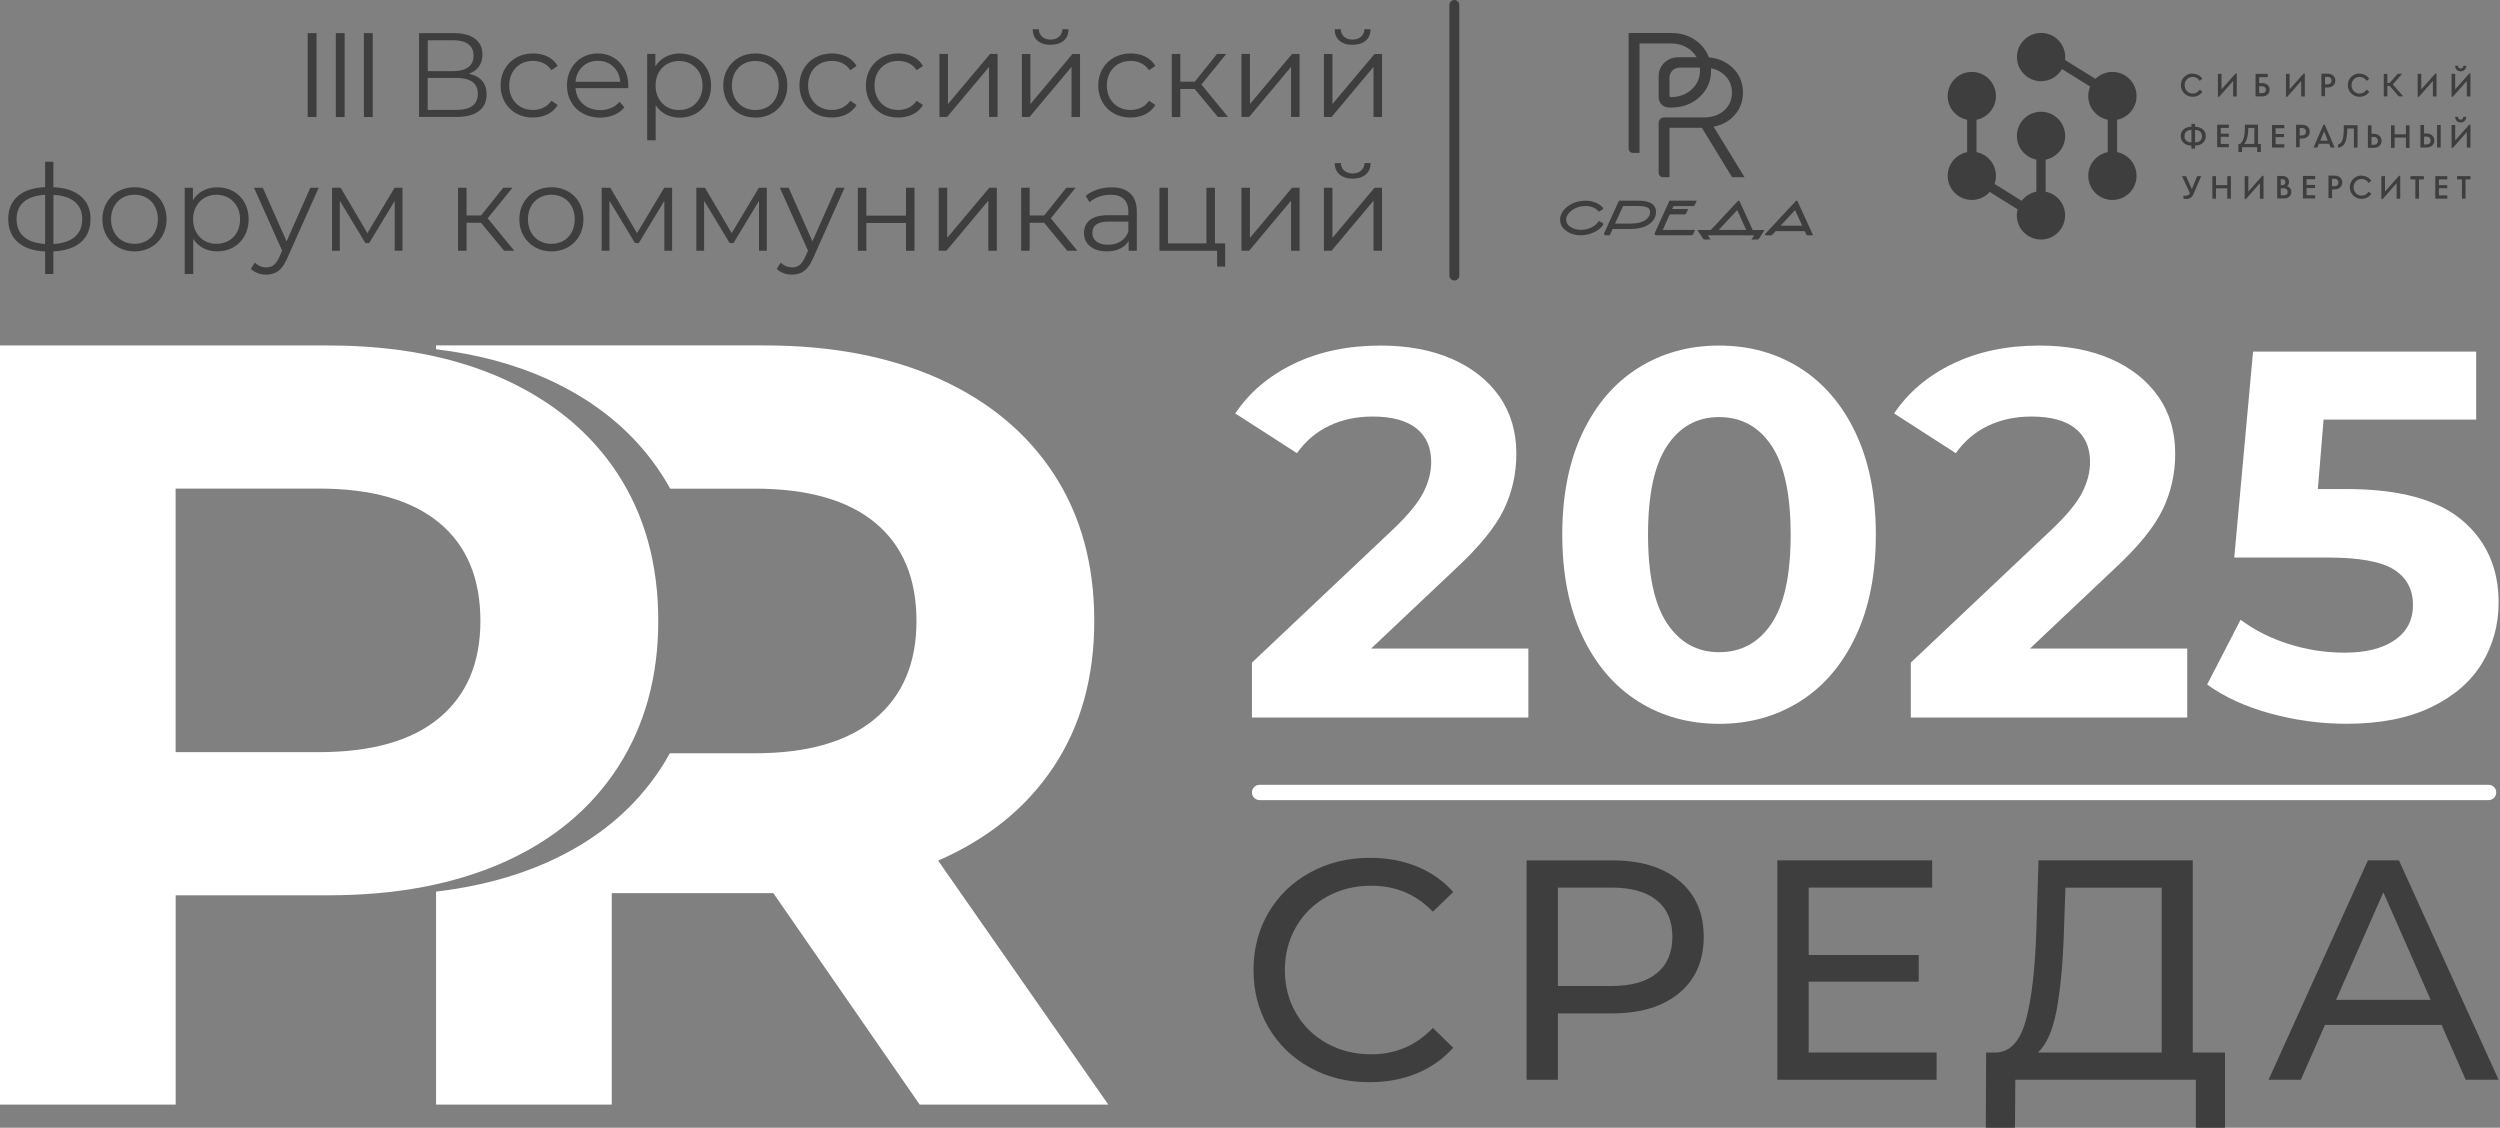 <?xml version="1.0" encoding="UTF-8"?> <svg xmlns="http://www.w3.org/2000/svg" width="552" height="249" viewBox="0 0 552 249" fill="none"><rect x="0" y="0" width="552" height="249" fill="#808080" stroke="none"/><g clip-path="url(#clip0_1_120)"><path d="M111.23 83.699C122.155 88.652 130.589 95.673 136.488 104.777C142.388 113.881 145.345 124.645 145.345 137.1C145.345 149.394 142.388 160.13 136.488 169.306C130.574 178.483 122.155 185.504 111.23 190.384C100.29 195.249 87.399 197.682 72.556 197.682H38.791V243.902H0V76.285H72.556C87.399 76.285 100.29 78.761 111.23 83.699ZM96.969 158.527C103.029 153.502 106.073 146.364 106.073 137.1C106.073 127.675 103.044 120.45 96.969 115.425C90.895 110.399 82.039 107.879 70.385 107.879H38.776V166.073H70.385C82.053 166.073 90.91 163.567 96.969 158.527Z" fill="white"></path><path d="M207.136 190.02C218.148 185.228 226.655 178.324 232.642 169.307C238.629 160.29 241.615 149.555 241.615 137.1C241.615 124.646 238.658 113.867 232.758 104.777C226.844 95.673 218.425 88.652 207.5 83.699C196.561 78.747 183.669 76.27 168.826 76.27H96.27V77.115C105.33 78.208 113.546 80.393 120.858 83.699C131.783 88.652 140.217 95.673 146.117 104.777C146.772 105.797 147.399 106.831 147.981 107.894H166.67C178.323 107.894 187.18 110.414 193.254 115.44C199.314 120.465 202.358 127.69 202.358 137.115C202.358 146.379 199.328 153.56 193.254 158.659C187.18 163.772 178.323 166.321 166.67 166.321H147.908C147.34 167.34 146.758 168.331 146.131 169.307C140.217 178.484 131.798 185.505 120.873 190.385C113.561 193.647 105.345 195.789 96.285 196.867V243.902H135.075V197.202H168.84H170.749L203.072 243.902H244.717L207.136 190.02Z" fill="white"></path><path d="M337.462 143.203V158.425H276.429V146.306L307.587 116.882C310.893 113.735 313.122 111.011 314.273 108.754C315.423 106.481 316.006 104.238 316.006 102.009C316.006 98.775 314.913 96.299 312.714 94.566C310.514 92.832 307.31 91.973 303.085 91.973C299.546 91.973 296.356 92.643 293.515 93.998C290.675 95.338 288.286 97.362 286.363 100.057L272.743 91.288C275.89 86.598 280.245 82.927 285.78 80.276C291.316 77.625 297.667 76.299 304.819 76.299C310.82 76.299 316.064 77.275 320.565 79.242C325.066 81.208 328.562 83.976 331.068 87.545C333.573 91.128 334.811 95.338 334.811 100.174C334.811 104.558 333.894 108.666 332.044 112.512C330.194 116.357 326.625 120.742 321.308 125.665L302.736 143.203H337.462Z" fill="white"></path><path d="M361.687 154.857C356.457 151.55 352.364 146.758 349.392 140.494C346.435 134.23 344.95 126.743 344.95 118.062C344.95 109.365 346.435 101.893 349.392 95.629C352.349 89.365 356.443 84.573 361.687 81.266C366.916 77.96 372.874 76.299 379.574 76.299C386.26 76.299 392.218 77.96 397.462 81.266C402.691 84.573 406.784 89.365 409.741 95.629C412.698 101.893 414.184 109.38 414.184 118.062C414.184 126.758 412.698 134.23 409.741 140.494C406.784 146.758 402.691 151.55 397.462 154.857C392.232 158.163 386.275 159.824 379.574 159.824C372.874 159.809 366.916 158.163 361.687 154.857ZM391.169 137.653C393.981 133.429 395.379 126.889 395.379 118.047C395.379 109.205 393.981 102.665 391.169 98.44C388.358 94.216 384.498 92.089 379.574 92.089C374.724 92.089 370.907 94.202 368.096 98.44C365.284 102.679 363.886 109.205 363.886 118.047C363.886 126.889 365.284 133.429 368.096 137.653C370.907 141.878 374.724 144.004 379.574 144.004C384.483 144.004 388.358 141.892 391.169 137.653Z" fill="white"></path><path d="M482.938 143.203V158.425H421.905V146.306L453.062 116.882C456.369 113.735 458.598 111.011 459.748 108.754C460.899 106.481 461.482 104.238 461.482 102.009C461.482 98.775 460.389 96.299 458.19 94.566C456.005 92.832 452.786 91.973 448.561 91.973C445.022 91.973 441.832 92.643 438.991 93.998C436.151 95.338 433.762 97.362 431.839 100.057L418.219 91.288C421.366 86.598 425.721 82.927 431.256 80.276C436.792 77.625 443.143 76.299 450.295 76.299C456.296 76.299 461.54 77.275 466.041 79.242C470.542 81.208 474.038 83.976 476.544 87.545C479.049 91.128 480.287 95.338 480.287 100.174C480.287 104.558 479.369 108.666 477.519 112.512C475.67 116.357 472.101 120.742 466.784 125.665L448.212 143.203H482.938Z" fill="white"></path><path d="M543.564 114.813C548.983 119.358 551.692 125.432 551.692 133.036C551.692 137.96 550.454 142.446 548.007 146.481C545.545 150.516 541.787 153.75 536.761 156.168C531.721 158.586 525.516 159.809 518.131 159.809C512.435 159.809 506.842 159.052 501.35 157.552C495.844 156.051 491.183 153.924 487.337 151.142L494.723 136.838C497.796 139.139 501.336 140.931 505.342 142.198C509.333 143.466 513.455 144.107 517.679 144.107C522.37 144.107 526.055 143.189 528.75 141.339C531.445 139.489 532.785 136.911 532.785 133.604C532.785 130.137 531.386 127.53 528.575 125.753C525.764 123.99 520.899 123.102 513.979 123.102H493.324L497.476 77.64H546.74V92.643H513.047L511.78 107.982H518.364C529.74 108.011 538.145 110.283 543.564 114.813Z" fill="white"></path><path d="M278.118 176.663H549.478C550.41 176.663 551.168 175.905 551.168 174.973C551.168 174.041 550.41 173.283 549.478 173.283H278.118C277.186 173.283 276.429 174.041 276.429 174.973C276.429 175.905 277.186 176.663 278.118 176.663Z" fill="white"></path><path d="M322.211 60.844V1.092C322.211 0.495 321.716 0 321.119 0C320.522 0 320.026 0.495 320.026 1.092V60.844C320.026 61.442 320.522 61.937 321.119 61.937C321.731 61.937 322.211 61.442 322.211 60.844Z" fill="#3F3E3E"></path><path d="M67.938 7.312H69.89V25.841H67.938V7.312Z" fill="#3F3E3E"></path><path d="M74.144 7.312H76.096V25.841H74.144V7.312Z" fill="#3F3E3E"></path><path d="M80.349 7.312H82.301V25.841H80.349V7.312Z" fill="#3F3E3E"></path><path d="M106.438 17.829C107.108 18.602 107.443 19.592 107.443 20.83C107.443 22.433 106.875 23.671 105.738 24.53C104.602 25.39 102.927 25.826 100.727 25.826H92.526V7.312H100.232C102.213 7.312 103.757 7.72 104.864 8.536C105.971 9.352 106.525 10.517 106.525 12.061C106.525 13.095 106.263 13.984 105.738 14.698C105.214 15.412 104.471 15.95 103.51 16.3C104.777 16.548 105.767 17.058 106.438 17.829ZM94.449 15.703H100.116C101.543 15.703 102.636 15.412 103.408 14.829C104.18 14.246 104.558 13.401 104.558 12.294C104.558 11.187 104.18 10.342 103.408 9.76C102.636 9.177 101.543 8.886 100.116 8.886H94.449V15.703ZM105.505 20.699C105.505 18.369 103.903 17.203 100.713 17.203H94.435V24.268H100.713C103.903 24.268 105.505 23.088 105.505 20.699Z" fill="#3F3E3E"></path><path d="M114.012 25.069C112.934 24.472 112.075 23.627 111.463 22.549C110.851 21.456 110.531 20.247 110.531 18.878C110.531 17.523 110.837 16.3 111.463 15.222C112.075 14.144 112.934 13.314 114.012 12.702C115.09 12.105 116.328 11.799 117.697 11.799C118.892 11.799 119.97 12.032 120.917 12.498C121.863 12.964 122.606 13.649 123.145 14.552L121.747 15.499C121.295 14.814 120.713 14.29 119.999 13.955C119.3 13.605 118.528 13.445 117.697 13.445C116.692 13.445 115.789 13.663 114.988 14.115C114.187 14.566 113.561 15.207 113.109 16.038C112.657 16.868 112.439 17.815 112.439 18.864C112.439 19.942 112.657 20.888 113.109 21.704C113.561 22.52 114.187 23.161 114.988 23.612C115.789 24.064 116.692 24.282 117.697 24.282C118.528 24.282 119.3 24.108 119.999 23.773C120.698 23.438 121.281 22.928 121.747 22.243L123.145 23.19C122.592 24.093 121.849 24.778 120.902 25.244C119.955 25.71 118.877 25.943 117.697 25.943C116.328 25.972 115.105 25.666 114.012 25.069Z" fill="#3F3E3E"></path><path d="M138.717 19.461H127.078C127.18 20.903 127.734 22.083 128.739 22.971C129.744 23.86 131.011 24.311 132.555 24.311C133.415 24.311 134.216 24.151 134.93 23.845C135.658 23.539 136.284 23.088 136.809 22.476L137.872 23.7C137.26 24.443 136.488 25.011 135.556 25.389C134.624 25.783 133.604 25.972 132.497 25.972C131.069 25.972 129.802 25.666 128.695 25.054C127.588 24.443 126.729 23.598 126.117 22.534C125.505 21.456 125.185 20.247 125.185 18.878C125.185 17.523 125.476 16.3 126.073 15.222C126.67 14.144 127.472 13.314 128.506 12.702C129.54 12.105 130.691 11.799 131.987 11.799C133.269 11.799 134.434 12.105 135.454 12.702C136.474 13.299 137.275 14.13 137.857 15.207C138.44 16.271 138.731 17.494 138.731 18.878L138.717 19.461ZM128.622 14.712C127.719 15.572 127.195 16.679 127.078 18.062H136.954C136.838 16.693 136.313 15.572 135.41 14.712C134.507 13.853 133.371 13.43 132.016 13.43C130.647 13.43 129.525 13.853 128.622 14.712Z" fill="#3F3E3E"></path><path d="M153.618 12.702C154.682 13.299 155.512 14.13 156.109 15.207C156.707 16.285 157.012 17.509 157.012 18.878C157.012 20.277 156.707 21.5 156.109 22.578C155.512 23.656 154.682 24.486 153.633 25.084C152.584 25.681 151.39 25.972 150.079 25.972C148.943 25.972 147.938 25.739 147.02 25.273C146.117 24.807 145.359 24.122 144.777 23.219V30.968H142.898V11.915H144.704V14.668C145.272 13.751 146.015 13.052 146.932 12.556C147.865 12.061 148.899 11.813 150.064 11.813C151.375 11.813 152.555 12.105 153.618 12.702ZM152.584 23.627C153.385 23.175 153.997 22.534 154.449 21.704C154.9 20.874 155.119 19.927 155.119 18.878C155.119 17.815 154.9 16.883 154.449 16.067C153.997 15.251 153.371 14.61 152.584 14.144C151.798 13.693 150.909 13.46 149.933 13.46C148.943 13.46 148.054 13.693 147.267 14.144C146.481 14.596 145.869 15.237 145.418 16.067C144.966 16.883 144.747 17.829 144.747 18.878C144.747 19.942 144.966 20.874 145.418 21.704C145.869 22.534 146.481 23.175 147.267 23.627C148.054 24.078 148.943 24.297 149.933 24.297C150.909 24.297 151.783 24.078 152.584 23.627Z" fill="#3F3E3E"></path><path d="M163.16 25.054C162.082 24.443 161.237 23.598 160.625 22.534C160.013 21.456 159.693 20.247 159.693 18.878C159.693 17.523 159.999 16.3 160.625 15.222C161.237 14.144 162.096 13.314 163.16 12.702C164.237 12.105 165.446 11.799 166.787 11.799C168.127 11.799 169.336 12.105 170.414 12.702C171.492 13.299 172.336 14.144 172.934 15.222C173.545 16.3 173.851 17.509 173.851 18.878C173.851 20.233 173.545 21.456 172.934 22.534C172.322 23.612 171.477 24.457 170.414 25.054C169.336 25.666 168.127 25.972 166.787 25.972C165.446 25.972 164.237 25.666 163.16 25.054ZM169.452 23.627C170.239 23.175 170.851 22.534 171.288 21.704C171.725 20.874 171.943 19.927 171.943 18.878C171.943 17.815 171.725 16.883 171.288 16.052C170.851 15.222 170.239 14.581 169.452 14.13C168.666 13.678 167.777 13.459 166.787 13.459C165.796 13.459 164.908 13.678 164.121 14.13C163.334 14.581 162.723 15.222 162.271 16.052C161.819 16.883 161.601 17.829 161.601 18.878C161.601 19.942 161.819 20.874 162.271 21.704C162.723 22.534 163.334 23.175 164.121 23.627C164.908 24.078 165.796 24.297 166.787 24.297C167.777 24.297 168.666 24.078 169.452 23.627Z" fill="#3F3E3E"></path><path d="M179.998 25.069C178.921 24.472 178.061 23.627 177.449 22.549C176.837 21.456 176.517 20.247 176.517 18.878C176.517 17.523 176.823 16.3 177.449 15.222C178.061 14.144 178.921 13.314 179.998 12.702C181.076 12.105 182.314 11.799 183.684 11.799C184.878 11.799 185.956 12.032 186.903 12.498C187.85 12.964 188.593 13.649 189.132 14.552L187.733 15.499C187.282 14.814 186.699 14.29 185.985 13.955C185.286 13.605 184.514 13.445 183.684 13.445C182.679 13.445 181.776 13.663 180.974 14.115C180.173 14.566 179.547 15.207 179.095 16.038C178.644 16.868 178.425 17.815 178.425 18.864C178.425 19.942 178.644 20.888 179.095 21.704C179.547 22.52 180.173 23.161 180.974 23.612C181.776 24.064 182.679 24.282 183.684 24.282C184.514 24.282 185.286 24.108 185.985 23.773C186.684 23.438 187.267 22.928 187.733 22.243L189.132 23.19C188.578 24.093 187.835 24.778 186.888 25.244C185.942 25.71 184.864 25.943 183.684 25.943C182.314 25.972 181.091 25.666 179.998 25.069Z" fill="#3F3E3E"></path><path d="M194.667 25.069C193.589 24.472 192.73 23.627 192.118 22.549C191.506 21.456 191.186 20.247 191.186 18.878C191.186 17.523 191.491 16.3 192.118 15.222C192.73 14.144 193.589 13.314 194.667 12.702C195.745 12.105 196.983 11.799 198.352 11.799C199.547 11.799 200.625 12.032 201.571 12.498C202.518 12.964 203.261 13.649 203.8 14.552L202.402 15.499C201.95 14.814 201.368 14.29 200.654 13.955C199.955 13.605 199.183 13.445 198.352 13.445C197.347 13.445 196.444 13.663 195.643 14.115C194.842 14.566 194.215 15.207 193.764 16.038C193.312 16.868 193.094 17.815 193.094 18.864C193.094 19.942 193.312 20.888 193.764 21.704C194.215 22.52 194.842 23.161 195.643 23.612C196.444 24.064 197.347 24.282 198.352 24.282C199.183 24.282 199.955 24.108 200.654 23.773C201.353 23.438 201.936 22.928 202.402 22.243L203.8 23.19C203.247 24.093 202.504 24.778 201.557 25.244C200.61 25.71 199.532 25.943 198.352 25.943C196.983 25.972 195.745 25.666 194.667 25.069Z" fill="#3F3E3E"></path><path d="M207.427 11.915H209.306V22.971L218.6 11.915H220.26V25.826H218.381V14.771L209.117 25.826H207.427V11.915Z" fill="#3F3E3E"></path><path d="M225.635 11.916H227.514V22.972L236.808 11.916H238.468V25.827H236.589V14.771L227.325 25.827H225.635V11.916ZM229.102 9.002C228.403 8.405 228.039 7.56 228.024 6.468H229.379C229.393 7.152 229.641 7.706 230.122 8.128C230.588 8.536 231.2 8.74 231.957 8.74C232.715 8.74 233.341 8.536 233.822 8.114C234.302 7.706 234.565 7.152 234.579 6.453H235.934C235.919 7.546 235.555 8.39 234.841 8.988C234.128 9.585 233.166 9.891 231.972 9.891C230.763 9.905 229.801 9.599 229.102 9.002Z" fill="#3F3E3E"></path><path d="M245.97 25.069C244.892 24.472 244.033 23.627 243.421 22.549C242.809 21.456 242.489 20.247 242.489 18.878C242.489 17.523 242.795 16.3 243.421 15.222C244.033 14.144 244.892 13.314 245.97 12.702C247.048 12.105 248.286 11.799 249.655 11.799C250.85 11.799 251.928 12.032 252.875 12.498C253.822 12.964 254.564 13.649 255.103 14.552L253.705 15.499C253.253 14.814 252.671 14.29 251.957 13.955C251.258 13.605 250.486 13.445 249.655 13.445C248.65 13.445 247.747 13.663 246.946 14.115C246.145 14.566 245.519 15.207 245.067 16.038C244.615 16.868 244.397 17.815 244.397 18.864C244.397 19.942 244.615 20.888 245.067 21.704C245.519 22.52 246.145 23.161 246.946 23.612C247.747 24.064 248.65 24.282 249.655 24.282C250.486 24.282 251.258 24.108 251.957 23.773C252.656 23.438 253.239 22.928 253.705 22.243L255.103 23.19C254.55 24.093 253.807 24.778 252.86 25.244C251.913 25.71 250.835 25.943 249.655 25.943C248.286 25.972 247.048 25.666 245.97 25.069Z" fill="#3F3E3E"></path><path d="M263.785 19.65H260.61V25.841H258.73V11.915H260.61V18.034H263.814L268.709 11.915H270.748L265.271 18.66L271.141 25.826H268.912L263.785 19.65Z" fill="#3F3E3E"></path><path d="M274.113 11.915H275.992V22.971L285.285 11.915H286.946V25.826H285.067V14.771L275.802 25.826H274.113V11.915Z" fill="#3F3E3E"></path><path d="M292.321 11.916H294.2V22.972L303.493 11.916H305.154V25.827H303.275V14.771L294.011 25.827H292.321V11.916ZM295.773 9.002C295.074 8.405 294.71 7.56 294.695 6.468H296.05C296.064 7.152 296.312 7.706 296.793 8.128C297.259 8.536 297.885 8.74 298.643 8.74C299.4 8.74 300.027 8.536 300.507 8.114C300.988 7.706 301.25 7.152 301.265 6.453H302.619C302.605 7.546 302.241 8.39 301.527 8.988C300.813 9.585 299.852 9.891 298.657 9.891C297.434 9.905 296.487 9.599 295.773 9.002Z" fill="#3F3E3E"></path><path d="M17.844 53.488C16.416 54.727 14.392 55.397 11.784 55.499V60.495H9.963V55.513C7.371 55.411 5.36 54.727 3.948 53.488C2.535 52.25 1.821 50.531 1.821 48.361C1.821 46.205 2.535 44.53 3.948 43.306C5.36 42.083 7.371 41.427 9.963 41.325V35.717H11.784V41.325C14.392 41.442 16.416 42.127 17.844 43.336C19.271 44.559 19.985 46.234 19.985 48.361C19.985 50.561 19.271 52.25 17.844 53.488ZM5.273 52.279C6.336 53.212 7.91 53.751 9.963 53.867V43.015C7.91 43.117 6.351 43.642 5.273 44.559C4.195 45.491 3.656 46.759 3.656 48.376C3.671 50.051 4.195 51.333 5.273 52.279ZM16.518 52.309C17.596 51.376 18.15 50.065 18.15 48.39C18.15 46.744 17.611 45.477 16.518 44.559C15.441 43.642 13.853 43.132 11.799 43.03V53.882C13.853 53.751 15.426 53.241 16.518 52.309Z" fill="#3F3E3E"></path><path d="M26.074 54.595C24.996 53.984 24.151 53.139 23.54 52.075C22.928 50.997 22.607 49.788 22.607 48.419C22.607 47.065 22.913 45.841 23.54 44.763C24.151 43.685 24.996 42.855 26.074 42.243C27.152 41.646 28.361 41.34 29.701 41.34C31.041 41.34 32.25 41.646 33.328 42.243C34.406 42.84 35.251 43.685 35.863 44.763C36.475 45.841 36.781 47.05 36.781 48.419C36.781 49.774 36.475 50.997 35.863 52.075C35.251 53.153 34.406 53.998 33.328 54.595C32.25 55.207 31.041 55.513 29.701 55.513C28.361 55.498 27.152 55.193 26.074 54.595ZM32.367 53.168C33.153 52.716 33.765 52.075 34.202 51.245C34.639 50.415 34.858 49.468 34.858 48.419C34.858 47.356 34.639 46.424 34.202 45.593C33.765 44.763 33.153 44.122 32.367 43.67C31.58 43.219 30.692 43 29.701 43C28.711 43 27.822 43.219 27.035 43.67C26.249 44.122 25.637 44.763 25.186 45.593C24.734 46.424 24.515 47.37 24.515 48.419C24.515 49.483 24.734 50.415 25.186 51.245C25.637 52.075 26.249 52.716 27.035 53.168C27.822 53.619 28.711 53.838 29.701 53.838C30.692 53.838 31.58 53.605 32.367 53.168Z" fill="#3F3E3E"></path><path d="M51.507 42.228C52.571 42.826 53.401 43.656 53.998 44.734C54.595 45.812 54.901 47.035 54.901 48.405C54.901 49.803 54.595 51.027 53.998 52.105C53.401 53.182 52.571 54.013 51.522 54.61C50.473 55.207 49.279 55.499 47.968 55.499C46.831 55.499 45.826 55.266 44.909 54.799C44.005 54.333 43.248 53.649 42.665 52.745V60.495H40.786V41.456H42.593V44.209C43.161 43.292 43.904 42.593 44.836 42.097C45.768 41.602 46.802 41.355 47.968 41.355C49.264 41.34 50.444 41.646 51.507 42.228ZM50.473 53.168C51.274 52.716 51.886 52.075 52.337 51.245C52.789 50.415 53.008 49.468 53.008 48.419C53.008 47.356 52.789 46.424 52.337 45.608C51.886 44.792 51.26 44.151 50.473 43.685C49.672 43.234 48.798 43.001 47.822 43.001C46.831 43.001 45.943 43.234 45.156 43.685C44.37 44.137 43.758 44.778 43.306 45.608C42.855 46.424 42.636 47.37 42.636 48.419C42.636 49.483 42.855 50.415 43.306 51.245C43.758 52.075 44.37 52.716 45.156 53.168C45.943 53.62 46.831 53.838 47.822 53.838C48.798 53.838 49.672 53.605 50.473 53.168Z" fill="#3F3E3E"></path><path d="M70.371 41.456L63.408 57.043C62.84 58.354 62.184 59.271 61.456 59.825C60.713 60.378 59.825 60.641 58.79 60.641C58.12 60.641 57.494 60.539 56.911 60.32C56.329 60.102 55.833 59.796 55.396 59.373L56.27 57.975C56.97 58.674 57.829 59.038 58.805 59.038C59.446 59.038 59.985 58.864 60.436 58.514C60.888 58.164 61.31 57.567 61.689 56.708L62.301 55.353L56.081 41.456H58.033L63.277 53.285L68.521 41.456H70.371Z" fill="#3F3E3E"></path><path d="M88.87 41.456V55.368H87.151V44.355L81.514 53.663H80.669L75.032 44.326V55.368H73.313V41.456H75.221L81.121 51.478L87.122 41.456H88.87Z" fill="#3F3E3E"></path><path d="M106.19 49.177H103.014V55.368H101.135V41.456H103.014V47.575H106.219L111.113 41.456H113.153L107.676 48.201L113.546 55.368H111.317L106.19 49.177Z" fill="#3F3E3E"></path><path d="M118.134 54.595C117.057 53.984 116.212 53.139 115.6 52.075C114.988 50.997 114.668 49.788 114.668 48.419C114.668 47.065 114.973 45.841 115.6 44.763C116.212 43.685 117.071 42.855 118.134 42.243C119.212 41.646 120.421 41.34 121.761 41.34C123.102 41.34 124.311 41.646 125.389 42.243C126.466 42.84 127.311 43.685 127.909 44.763C128.52 45.841 128.826 47.05 128.826 48.419C128.826 49.774 128.52 50.997 127.909 52.075C127.297 53.153 126.452 53.998 125.389 54.595C124.311 55.207 123.102 55.513 121.761 55.513C120.421 55.498 119.212 55.193 118.134 54.595ZM124.413 53.168C125.199 52.716 125.811 52.075 126.248 51.245C126.685 50.415 126.903 49.468 126.903 48.419C126.903 47.356 126.685 46.424 126.248 45.593C125.811 44.763 125.199 44.122 124.413 43.67C123.626 43.219 122.737 43 121.747 43C120.756 43 119.868 43.219 119.081 43.67C118.295 44.122 117.683 44.763 117.231 45.593C116.78 46.424 116.561 47.37 116.561 48.419C116.561 49.483 116.78 50.415 117.231 51.245C117.683 52.075 118.295 52.716 119.081 53.168C119.868 53.619 120.756 53.838 121.747 53.838C122.737 53.838 123.626 53.605 124.413 53.168Z" fill="#3F3E3E"></path><path d="M148.404 41.456V55.368H146.685V44.355L141.048 53.663H140.203L134.565 44.326V55.368H132.847V41.456H134.755L140.654 51.478L146.656 41.456H148.404Z" fill="#3F3E3E"></path><path d="M169.307 41.456V55.368H167.588V44.355L161.951 53.663H161.106L155.468 44.326V55.368H153.75V41.456H155.658L161.557 51.478L167.559 41.456H169.307Z" fill="#3F3E3E"></path><path d="M186.48 41.456L179.518 57.043C178.95 58.354 178.294 59.271 177.566 59.825C176.823 60.378 175.934 60.641 174.9 60.641C174.23 60.641 173.604 60.539 173.021 60.32C172.438 60.102 171.929 59.796 171.506 59.373L172.38 57.975C173.079 58.674 173.939 59.038 174.915 59.038C175.556 59.038 176.095 58.864 176.546 58.514C176.998 58.164 177.42 57.567 177.799 56.708L178.411 55.353L172.191 41.456H174.143L179.387 53.285L184.631 41.456H186.48Z" fill="#3F3E3E"></path><path d="M189.408 41.456H191.287V47.618H200.042V41.456H201.921V55.368H200.042V49.235H191.287V55.368H189.408V41.456Z" fill="#3F3E3E"></path><path d="M207.267 41.456H209.146V52.513L218.439 41.456H220.1V55.368H218.221V44.312L208.957 55.368H207.267V41.456Z" fill="#3F3E3E"></path><path d="M230.53 49.177H227.354V55.368H225.475V41.456H227.354V47.575H230.559L235.453 41.456H237.492L232.015 48.201L237.886 55.368H235.657L230.53 49.177Z" fill="#3F3E3E"></path><path d="M249.553 42.709C250.529 43.612 251.01 44.967 251.01 46.744V55.367H249.204V53.197C248.781 53.925 248.155 54.479 247.339 54.887C246.524 55.294 245.548 55.498 244.411 55.498C242.853 55.498 241.629 55.134 240.712 54.391C239.794 53.648 239.342 52.673 239.342 51.449C239.342 50.269 239.765 49.308 240.624 48.594C241.484 47.866 242.838 47.516 244.717 47.516H249.131V46.671C249.131 45.477 248.796 44.559 248.126 43.933C247.456 43.306 246.48 43 245.184 43C244.295 43 243.45 43.146 242.649 43.437C241.833 43.729 241.134 44.137 240.566 44.646L239.721 43.248C240.42 42.651 241.28 42.185 242.256 41.864C243.246 41.544 244.28 41.369 245.373 41.369C247.194 41.34 248.592 41.806 249.553 42.709ZM247.441 53.299C248.199 52.818 248.767 52.119 249.131 51.201V48.929H244.761C242.387 48.929 241.192 49.759 241.192 51.42C241.192 52.236 241.498 52.877 242.125 53.343C242.736 53.809 243.61 54.042 244.717 54.042C245.766 54.027 246.684 53.78 247.441 53.299Z" fill="#3F3E3E"></path><path d="M270.515 53.736V58.864H268.738V55.368H256.006V41.456H257.886V53.736H266.378V41.456H268.257V53.736H270.515Z" fill="#3F3E3E"></path><path d="M274.113 41.456H275.992V52.513L285.285 41.456H286.946V55.368H285.067V44.312L275.802 55.368H274.113V41.456Z" fill="#3F3E3E"></path><path d="M292.321 41.457H294.2V52.513L303.493 41.457H305.154V55.368H303.275V44.312L294.01 55.368H292.321V41.457ZM295.788 38.543C295.088 37.946 294.724 37.101 294.71 36.009H296.064C296.079 36.693 296.327 37.247 296.807 37.669C297.288 38.077 297.9 38.296 298.657 38.296C299.415 38.296 300.041 38.092 300.522 37.669C301.002 37.261 301.265 36.708 301.279 36.009H302.634C302.619 37.101 302.255 37.946 301.541 38.543C300.828 39.141 299.866 39.447 298.672 39.447C297.434 39.447 296.487 39.141 295.788 38.543Z" fill="#3F3E3E"></path><path d="M289.276 235.744C285.373 233.603 282.314 230.646 280.099 226.888C277.885 223.13 276.778 218.891 276.778 214.186C276.778 209.481 277.885 205.242 280.099 201.484C282.314 197.726 285.387 194.769 289.306 192.627C293.224 190.486 297.608 189.408 302.459 189.408C306.246 189.408 309.699 190.049 312.845 191.316C315.977 192.584 318.657 194.463 320.871 196.954L316.37 201.309C312.728 197.478 308.184 195.57 302.736 195.57C299.138 195.57 295.89 196.386 292.976 197.988C290.063 199.605 287.791 201.833 286.159 204.674C284.528 207.514 283.697 210.69 283.697 214.186C283.697 217.696 284.513 220.857 286.159 223.698C287.791 226.538 290.078 228.767 292.976 230.369C295.89 231.986 299.138 232.787 302.736 232.787C308.14 232.787 312.685 230.85 316.37 226.975L320.871 231.331C318.657 233.822 315.962 235.715 312.801 237.012C309.64 238.308 306.174 238.949 302.386 238.949C297.55 238.963 293.18 237.9 289.276 235.744Z" fill="#3F3E3E"></path><path d="M370.776 194.463C374.374 197.463 376.18 201.586 376.18 206.859C376.18 212.117 374.374 216.254 370.776 219.255C367.178 222.256 362.24 223.756 355.962 223.756H343.988V238.424H337.069V189.976H355.962C362.24 189.962 367.178 191.462 370.776 194.463ZM365.794 214.914C368.096 213.05 369.261 210.355 369.261 206.844C369.261 203.334 368.11 200.653 365.794 198.774C363.478 196.895 360.142 195.978 355.758 195.978H343.988V217.711H355.758C360.142 217.711 363.493 216.779 365.794 214.914Z" fill="#3F3E3E"></path><path d="M427.6 232.394V238.41H392.436V189.962H426.624V195.978H399.356V210.865H423.652V216.75H399.356V232.394H427.6Z" fill="#3F3E3E"></path><path d="M491.285 232.394V249H484.846V238.41H444.978L444.905 249H438.467L438.539 232.394H440.899C443.944 232.205 446.085 229.801 447.338 225.155C448.59 220.522 449.348 213.982 449.625 205.534L450.105 189.962H484.162V232.394H491.285ZM454.082 223.115C453.223 227.587 451.853 230.69 449.96 232.394H477.301V195.992H456.048L455.699 206.16C455.466 212.992 454.927 218.643 454.082 223.115Z" fill="#3F3E3E"></path><path d="M539.107 226.305H513.353L508.022 238.41H500.899L522.836 189.962H529.682L551.692 238.41H544.423L539.107 226.305ZM536.689 220.77L526.244 197.027L515.8 220.77H536.689Z" fill="#3F3E3E"></path><path d="M378.365 27.982C380.23 27.618 381.774 26.773 382.954 25.462C384.206 24.078 384.847 22.389 384.847 20.451C384.847 18.194 384.032 16.3 382.415 14.829C381.031 13.576 379.327 12.848 377.331 12.673C376.923 11.537 376.224 10.502 375.292 9.628C373.617 8.07 371.504 7.283 369.013 7.283H359.604V32.804C359.604 33.328 360.026 33.765 360.565 33.765H362.007V9.599H368.941C370.776 9.599 372.32 10.167 373.544 11.304C373.981 11.711 374.345 12.163 374.622 12.644H370.47C368.125 12.644 366.231 14.494 366.231 16.781V21.515C366.231 22.753 367.266 23.743 368.518 23.743H369.013C371.504 23.743 373.617 22.957 375.292 21.398C376.967 19.84 377.812 17.858 377.812 15.528C377.812 15.382 377.812 15.236 377.797 15.076C378.919 15.295 379.88 15.775 380.681 16.489C381.832 17.523 382.415 18.849 382.415 20.451C382.415 22.039 381.832 23.365 380.696 24.384C379.545 25.419 378.045 25.928 376.209 25.928H367.426C366.77 25.928 366.231 26.467 366.231 27.123V38.164C366.231 38.689 366.654 39.126 367.193 39.126H368.635V28.215H375.772L382.444 39.126H385.197L378.365 27.982ZM375.364 15.513C375.364 17.188 374.753 18.616 373.529 19.738C372.306 20.859 370.761 21.442 368.926 21.442C368.751 21.442 368.62 21.311 368.62 21.151V17.116C368.62 15.907 369.625 14.931 370.878 14.931H375.335C375.365 15.12 375.364 15.324 375.364 15.513Z" fill="#3F3E3E"></path><path d="M364.381 44.777C363.755 44.486 362.91 44.326 361.876 44.311H357.462L354.199 51.492C354.141 51.594 354.156 51.711 354.228 51.798C354.301 51.886 354.403 51.944 354.534 51.944H355.438L356.064 50.56H359.997C361.352 50.56 362.502 50.342 363.435 49.919C364.192 49.555 364.775 49.06 365.168 48.448C365.488 47.938 365.649 47.414 365.649 46.889C365.663 45.899 365.241 45.185 364.381 44.777ZM361.599 45.491C362.75 45.491 363.551 45.637 363.944 45.928C364.207 46.132 364.338 46.438 364.338 46.875C364.338 47.472 364.046 47.996 363.478 48.448C362.721 49.06 361.541 49.366 360.011 49.366H356.603L358.365 45.491H361.599ZM354.01 49.511C354.01 49.57 353.995 49.642 353.952 49.701C353.456 50.385 352.772 50.924 351.898 51.318C351.024 51.725 350.062 51.944 349.043 51.944C347.746 51.944 346.654 51.609 345.78 50.939C344.906 50.298 344.469 49.468 344.469 48.492C344.469 47.938 344.629 47.399 344.935 46.889C345.241 46.38 345.663 45.928 346.188 45.535C347.295 44.719 348.591 44.311 350.077 44.311C350.864 44.311 351.592 44.442 352.247 44.704C352.903 44.967 353.442 45.331 353.864 45.782C353.923 45.87 353.952 45.943 353.952 46.015C353.952 46.205 353.835 46.278 353.762 46.307L353.019 46.744L352.932 46.642C352.641 46.278 352.247 46.001 351.752 45.797C351.257 45.593 350.689 45.491 350.077 45.491C348.941 45.491 347.921 45.811 347.076 46.423C346.683 46.715 346.377 47.05 346.144 47.414C345.926 47.778 345.809 48.142 345.809 48.521C345.809 49.176 346.115 49.686 346.77 50.108C347.382 50.531 348.154 50.749 349.057 50.749C349.859 50.749 350.616 50.575 351.315 50.254C351.985 49.934 352.51 49.526 352.874 49.016C352.888 48.972 352.918 48.929 352.961 48.885L353.034 48.798L353.821 49.205C353.952 49.278 354.01 49.38 354.01 49.511ZM396.894 44.428C396.836 44.355 396.777 44.311 396.704 44.311C396.661 44.311 396.573 44.326 396.515 44.398L389.771 51.623C389.713 51.682 389.698 51.755 389.727 51.827C389.756 51.9 389.844 51.959 389.946 51.959H391.198L392.058 51.041H398.482L398.817 51.769C398.875 51.9 398.991 51.959 399.152 51.959H400.332L396.894 44.428ZM397.928 49.832H393.15L396.355 46.394L397.928 49.832ZM384.104 44.442C384.061 44.34 383.988 44.311 383.944 44.311C383.886 44.297 383.813 44.311 383.711 44.398L377.753 50.779H374.796L376.049 52.716C376.078 52.774 376.166 52.891 376.37 52.891H377.695L377.083 51.959H387.324L386.712 52.891H388.037C388.169 52.891 388.27 52.833 388.358 52.73L389.625 50.779H386.989L384.104 44.442ZM385.561 50.764H379.501L383.58 46.394L385.561 50.764ZM369.523 45.491L369.217 46.147H372.757L372.306 47.122C372.262 47.254 372.131 47.341 371.941 47.341H368.678L367.134 50.764H374.272L373.835 51.725C373.791 51.856 373.66 51.944 373.471 51.944H365.692C365.561 51.944 365.459 51.9 365.386 51.798C365.314 51.711 365.299 51.594 365.357 51.492L368.62 44.311H374.636L374.185 45.287C374.141 45.418 374.01 45.505 373.82 45.505H369.523V45.491Z" fill="#3F3E3E"></path><path d="M467.454 33.59C469.901 34.071 471.751 36.227 471.751 38.82C471.751 41.762 469.362 44.151 466.42 44.151C463.477 44.151 461.088 41.762 461.088 38.82C461.088 36.227 462.938 34.071 465.386 33.59V26.438C462.938 25.957 461.088 23.802 461.088 21.209C461.088 20.466 461.234 19.767 461.511 19.126L455.291 15.251C454.373 16.853 452.64 17.931 450.673 17.931C447.731 17.931 445.342 15.542 445.342 12.6C445.342 9.657 447.731 7.269 450.673 7.269C453.616 7.269 456.005 9.657 456.005 12.6C456.005 12.818 455.99 13.022 455.961 13.241L462.676 17.421C463.638 16.475 464.963 15.877 466.42 15.877C469.362 15.877 471.751 18.266 471.751 21.209C471.751 23.802 469.901 25.957 467.454 26.438V33.59ZM455.99 30.007C455.99 27.064 453.601 24.675 450.659 24.675C447.716 24.675 445.327 27.064 445.327 30.007C445.327 32.6 447.177 34.756 449.625 35.236V42.316C448.314 42.578 447.177 43.306 446.391 44.34L440.404 40.611C440.608 40.058 440.71 39.446 440.71 38.82C440.71 36.227 438.86 34.071 436.413 33.59V26.438C438.86 25.957 440.71 23.802 440.71 21.209C440.71 18.266 438.321 15.877 435.379 15.877C432.436 15.877 430.047 18.266 430.047 21.209C430.047 23.802 431.897 25.957 434.344 26.438V33.59C431.897 34.071 430.047 36.227 430.047 38.82C430.047 41.762 432.436 44.151 435.379 44.151C436.952 44.151 438.365 43.466 439.341 42.388L445.488 46.219C445.371 46.642 445.313 47.093 445.313 47.559C445.313 50.502 447.702 52.891 450.644 52.891C453.587 52.891 455.976 50.502 455.976 47.559C455.976 44.967 454.126 42.811 451.678 42.33V35.251C454.14 34.756 455.99 32.6 455.99 30.007Z" fill="#3F3E3E"></path><path d="M484.147 16.227C483.419 16.227 482.807 16.474 482.297 16.97C481.787 17.465 481.54 18.077 481.54 18.79C481.54 19.519 481.787 20.131 482.297 20.626C482.807 21.121 483.419 21.369 484.147 21.369C484.613 21.369 485.021 21.267 485.4 21.063C485.779 20.859 486.07 20.582 486.274 20.233L485.677 19.796C485.313 20.364 484.803 20.655 484.162 20.655C483.652 20.655 483.215 20.48 482.88 20.131C482.545 19.781 482.37 19.344 482.37 18.82C482.37 18.295 482.545 17.858 482.88 17.509C483.215 17.159 483.652 16.984 484.162 16.984C484.803 16.984 485.298 17.276 485.677 17.844L486.274 17.407C486.055 17.057 485.764 16.78 485.385 16.576C485.007 16.372 484.599 16.27 484.133 16.27L484.147 16.227ZM493.615 16.227L490.513 19.723V16.314H489.712V21.369H489.988L493.076 17.873V21.296H493.878V16.241H493.615V16.227ZM499.442 19.038C499.719 19.038 499.937 19.111 500.083 19.242C500.229 19.388 500.316 19.577 500.316 19.81C500.316 20.043 500.243 20.233 500.083 20.364C499.937 20.495 499.719 20.568 499.442 20.568H498.816V19.023L499.442 19.038ZM500.724 16.314H498.029V21.281H499.515C500.01 21.281 500.389 21.15 500.695 20.873C500.986 20.597 501.132 20.247 501.132 19.825C501.132 19.388 500.986 19.038 500.695 18.761C500.403 18.485 500.01 18.354 499.515 18.354H498.83V17.028H500.724V16.314ZM508.648 16.227L505.545 19.723V16.314H504.744V21.369H505.021L508.109 17.873V21.296H508.91V16.241H508.648V16.227ZM513.936 16.97C514.213 16.97 514.431 17.043 514.577 17.188C514.722 17.334 514.81 17.538 514.81 17.785C514.81 18.033 514.737 18.222 514.577 18.383C514.431 18.528 514.213 18.616 513.936 18.616H513.368V16.984L513.936 16.97ZM513.95 16.27H512.566V21.238H513.368V19.315H513.95C514.46 19.315 514.868 19.169 515.174 18.892C515.48 18.601 515.64 18.237 515.64 17.785C515.64 17.334 515.48 16.97 515.174 16.693C514.853 16.401 514.46 16.27 513.95 16.27ZM521.001 16.227C520.272 16.227 519.66 16.474 519.151 16.97C518.641 17.465 518.393 18.077 518.393 18.79C518.393 19.519 518.641 20.131 519.151 20.626C519.66 21.121 520.272 21.369 521.001 21.369C521.467 21.369 521.874 21.267 522.253 21.063C522.632 20.859 522.923 20.582 523.127 20.233L522.53 19.796C522.166 20.364 521.656 20.655 521.015 20.655C520.505 20.655 520.068 20.48 519.733 20.131C519.398 19.781 519.223 19.344 519.223 18.82C519.223 18.295 519.398 17.858 519.733 17.509C520.068 17.159 520.505 16.984 521.015 16.984C521.656 16.984 522.151 17.276 522.53 17.844L523.127 17.407C522.909 17.057 522.617 16.78 522.239 16.576C521.86 16.372 521.452 16.27 520.986 16.27L521.001 16.227ZM537.723 16.227L534.62 19.723V16.314H533.819V21.369H534.096L537.184 17.873V21.296H537.985V16.241H537.723V16.227ZM543.331 15.746C543.681 15.746 543.972 15.63 544.205 15.396C544.423 15.163 544.54 14.872 544.54 14.523H543.899C543.899 14.712 543.841 14.857 543.739 14.974C543.637 15.091 543.491 15.134 543.316 15.134C543.142 15.134 542.996 15.076 542.894 14.974C542.792 14.857 542.734 14.712 542.734 14.523H542.093C542.093 14.872 542.209 15.163 542.428 15.396C542.646 15.63 542.952 15.746 543.302 15.746H543.331ZM545.21 16.227L542.107 19.723V16.314H541.306V21.369H541.583L544.671 17.873V21.296H545.472V16.241H545.21V16.227ZM484.672 31.434V28.696C485.152 28.696 485.516 28.812 485.793 29.06C486.07 29.308 486.201 29.642 486.201 30.079C486.201 30.502 486.055 30.837 485.779 31.085C485.516 31.318 485.138 31.434 484.672 31.434ZM482.341 30.065C482.341 29.628 482.472 29.293 482.749 29.045C483.026 28.798 483.404 28.681 483.87 28.681V31.434C483.39 31.434 483.026 31.318 482.749 31.07C482.472 30.837 482.326 30.502 482.341 30.065ZM487.031 30.05C487.031 29.424 486.813 28.929 486.376 28.55C485.939 28.186 485.371 27.997 484.672 27.982V27.356H483.87V27.982C483.171 27.997 482.603 28.171 482.166 28.55C481.729 28.914 481.511 29.409 481.511 30.05C481.511 30.677 481.729 31.187 482.166 31.565C482.603 31.944 483.171 32.133 483.856 32.148V32.818H484.657V32.148C485.356 32.133 485.924 31.959 486.361 31.58C486.813 31.187 487.031 30.691 487.031 30.05ZM508.284 28.259C508.561 28.259 508.779 28.331 508.925 28.477C509.071 28.623 509.158 28.827 509.158 29.074C509.158 29.322 509.085 29.511 508.925 29.672C508.779 29.817 508.561 29.905 508.284 29.905H507.774V28.259H508.284ZM508.299 27.545H506.973V32.512H507.774V30.589H508.299C508.808 30.589 509.216 30.444 509.522 30.167C509.828 29.876 509.988 29.511 509.988 29.06C509.988 28.608 509.828 28.244 509.522 27.967C509.216 27.691 508.808 27.545 508.299 27.545ZM513.979 31.055H512.333L513.164 28.987L513.979 31.055ZM514.62 32.57H515.48L513.295 27.516H513.018L510.833 32.57H511.678L512.028 31.74H514.256L514.62 32.57ZM524.118 30.225C524.409 30.225 524.642 30.313 524.788 30.473C524.948 30.633 525.035 30.837 525.035 31.099C525.035 31.361 524.948 31.565 524.788 31.726C524.628 31.886 524.409 31.973 524.118 31.973H523.637V30.254L524.118 30.225ZM523.637 27.676H522.836V32.643H524.118C524.642 32.643 525.05 32.498 525.37 32.221C525.691 31.929 525.851 31.565 525.851 31.099C525.851 30.648 525.691 30.269 525.37 29.977C525.05 29.686 524.628 29.541 524.118 29.541H523.637V27.676ZM538.903 27.603H538.102V32.57H538.903V27.603ZM535.771 30.152C536.062 30.152 536.295 30.24 536.441 30.4C536.601 30.56 536.689 30.764 536.689 31.026C536.689 31.288 536.601 31.492 536.441 31.653C536.281 31.813 536.062 31.9 535.771 31.9H535.232V30.181L535.771 30.152ZM535.232 27.603H534.431V32.57H535.771C536.295 32.57 536.703 32.425 537.024 32.148C537.344 31.857 537.504 31.492 537.504 31.026C537.504 30.575 537.344 30.196 537.024 29.905C536.703 29.613 536.281 29.468 535.771 29.468H535.232V27.603ZM543.331 27.035C543.681 27.035 543.972 26.919 544.205 26.686C544.423 26.452 544.54 26.161 544.54 25.811H543.899C543.899 26.001 543.841 26.146 543.739 26.263C543.637 26.38 543.491 26.423 543.316 26.423C543.142 26.423 542.996 26.365 542.894 26.263C542.792 26.146 542.734 26.001 542.734 25.811H542.093C542.093 26.161 542.209 26.452 542.428 26.686C542.646 26.919 542.952 27.035 543.302 27.035H543.331ZM545.21 27.516L542.107 31.012V27.603H541.306V32.658H541.583L544.671 29.162V32.585H545.472V27.53H545.21V27.516ZM485.123 38.892L483.958 41.762L482.691 38.892H481.773L483.535 42.65C483.361 43.029 483.04 43.218 482.589 43.218C482.574 43.218 482.414 43.204 482.108 43.175V43.859C482.326 43.918 482.545 43.932 482.734 43.932C483.477 43.932 484.002 43.583 484.307 42.883L486.026 38.892H485.123ZM492.581 38.892H491.78V40.873H489.289V38.892H488.488V43.859H489.289V41.587H491.78V43.859H492.581V38.892ZM499.529 38.805L496.427 42.301V38.892H495.626V43.947H495.902L498.99 40.451V43.874H499.792V38.819H499.529V38.805ZM504.249 43.117H503.594V41.572H504.249C504.526 41.572 504.744 41.645 504.89 41.791C505.036 41.937 505.123 42.126 505.123 42.359C505.123 42.592 505.05 42.782 504.89 42.913C504.744 43.044 504.526 43.117 504.249 43.117ZM503.856 39.548C504.103 39.548 504.293 39.606 504.424 39.722C504.555 39.839 504.628 40.014 504.628 40.218C504.628 40.422 504.555 40.582 504.424 40.713C504.293 40.83 504.103 40.888 503.856 40.888H503.594V39.548H503.856ZM504.992 41.106C505.269 40.873 505.414 40.567 505.414 40.174C505.414 39.781 505.283 39.46 505.006 39.213C504.73 38.965 504.38 38.849 503.929 38.849H502.807V43.816H504.322C504.803 43.816 505.196 43.685 505.487 43.408C505.778 43.131 505.924 42.796 505.924 42.374C505.924 42.068 505.837 41.806 505.677 41.587C505.516 41.368 505.283 41.208 504.992 41.106ZM515.451 39.475C515.727 39.475 515.946 39.548 516.092 39.693C516.237 39.839 516.325 40.043 516.325 40.291C516.325 40.538 516.252 40.728 516.092 40.888C515.946 41.033 515.727 41.121 515.451 41.121H514.912V39.475H515.451ZM515.465 38.776H514.125V43.743H514.926V41.82H515.48C515.99 41.82 516.397 41.674 516.703 41.398C517.009 41.106 517.17 40.742 517.17 40.291C517.17 39.839 517.009 39.475 516.703 39.198C516.368 38.907 515.975 38.761 515.465 38.776ZM521.452 38.761C520.724 38.761 520.097 39.009 519.602 39.504C519.092 39.999 518.845 40.611 518.845 41.325C518.845 42.053 519.092 42.665 519.602 43.16C520.112 43.656 520.724 43.903 521.452 43.903C521.918 43.903 522.326 43.801 522.705 43.597C523.084 43.393 523.375 43.117 523.579 42.767L522.982 42.33C522.617 42.898 522.108 43.189 521.467 43.189C520.957 43.189 520.52 43.015 520.185 42.665C519.85 42.315 519.675 41.878 519.675 41.354C519.675 40.83 519.85 40.393 520.185 40.043C520.52 39.693 520.957 39.519 521.467 39.519C522.108 39.519 522.603 39.81 522.982 40.378L523.579 39.941C523.36 39.591 523.069 39.315 522.69 39.111C522.311 38.907 521.904 38.805 521.438 38.805L521.452 38.761ZM529.711 38.805L526.609 42.301V38.892H525.807V43.947H526.084L529.172 40.451V43.874H529.973V38.819H529.711V38.805ZM535.188 38.892H532.231V39.606H533.309V43.859H534.11V39.606H535.188V38.892ZM545.472 38.892H542.515V39.606H543.593V43.859H544.394V39.606H545.472V38.892ZM492.13 31.784H490.338V30.211H492.13V29.511H490.338V28.244H492.13V27.53H489.551V32.498H492.13V31.784ZM504.38 31.857H502.457V30.283H504.322V29.584H502.457V28.317H504.38V27.603H501.656V32.57H504.38V31.857ZM511.183 43.102H509.289V41.529H511.154V40.83H509.289V39.562H511.183V38.849H508.488V43.816H511.183V43.102ZM540.359 43.146H538.509V41.572H540.359V40.873H538.509V39.606H540.359V38.892H537.708V43.859H540.359V43.146ZM528.327 18.63L530.396 16.3H529.42L527.337 18.63L529.638 21.267H530.629L528.327 18.63ZM526.332 21.281H527.133V16.314H526.332V21.281ZM527.745 18.324H526.609V18.98H527.745V18.324ZM532.027 27.676H531.226V29.657H528.735V27.676H527.934V32.643H528.735V30.371H531.226V32.643H532.027V27.676ZM495.509 31.784C496.106 31.099 496.412 29.919 496.427 28.244H497.767V31.784H495.509ZM498.568 31.784V27.53H495.669V28.244C495.669 29.206 495.582 29.963 495.393 30.517C495.218 31.07 494.956 31.492 494.621 31.784H494.242V33.561H495.043V32.498H498.393V33.561H499.194V31.784H498.568ZM517.505 27.647V28.463C517.505 29.584 517.403 30.4 517.199 30.939C516.995 31.478 516.674 31.798 516.252 31.886V32.629C516.572 32.585 516.849 32.498 517.082 32.337C517.315 32.192 517.519 31.959 517.708 31.638C517.898 31.318 518.044 30.895 518.131 30.342C518.233 29.788 518.277 29.133 518.291 28.361H519.748V32.585H520.549V27.647H517.505Z" fill="#3F3E3E"></path></g><defs><clipPath id="clip0_1_120"><rect width="551.707" height="249" fill="white"></rect></clipPath></defs></svg> 